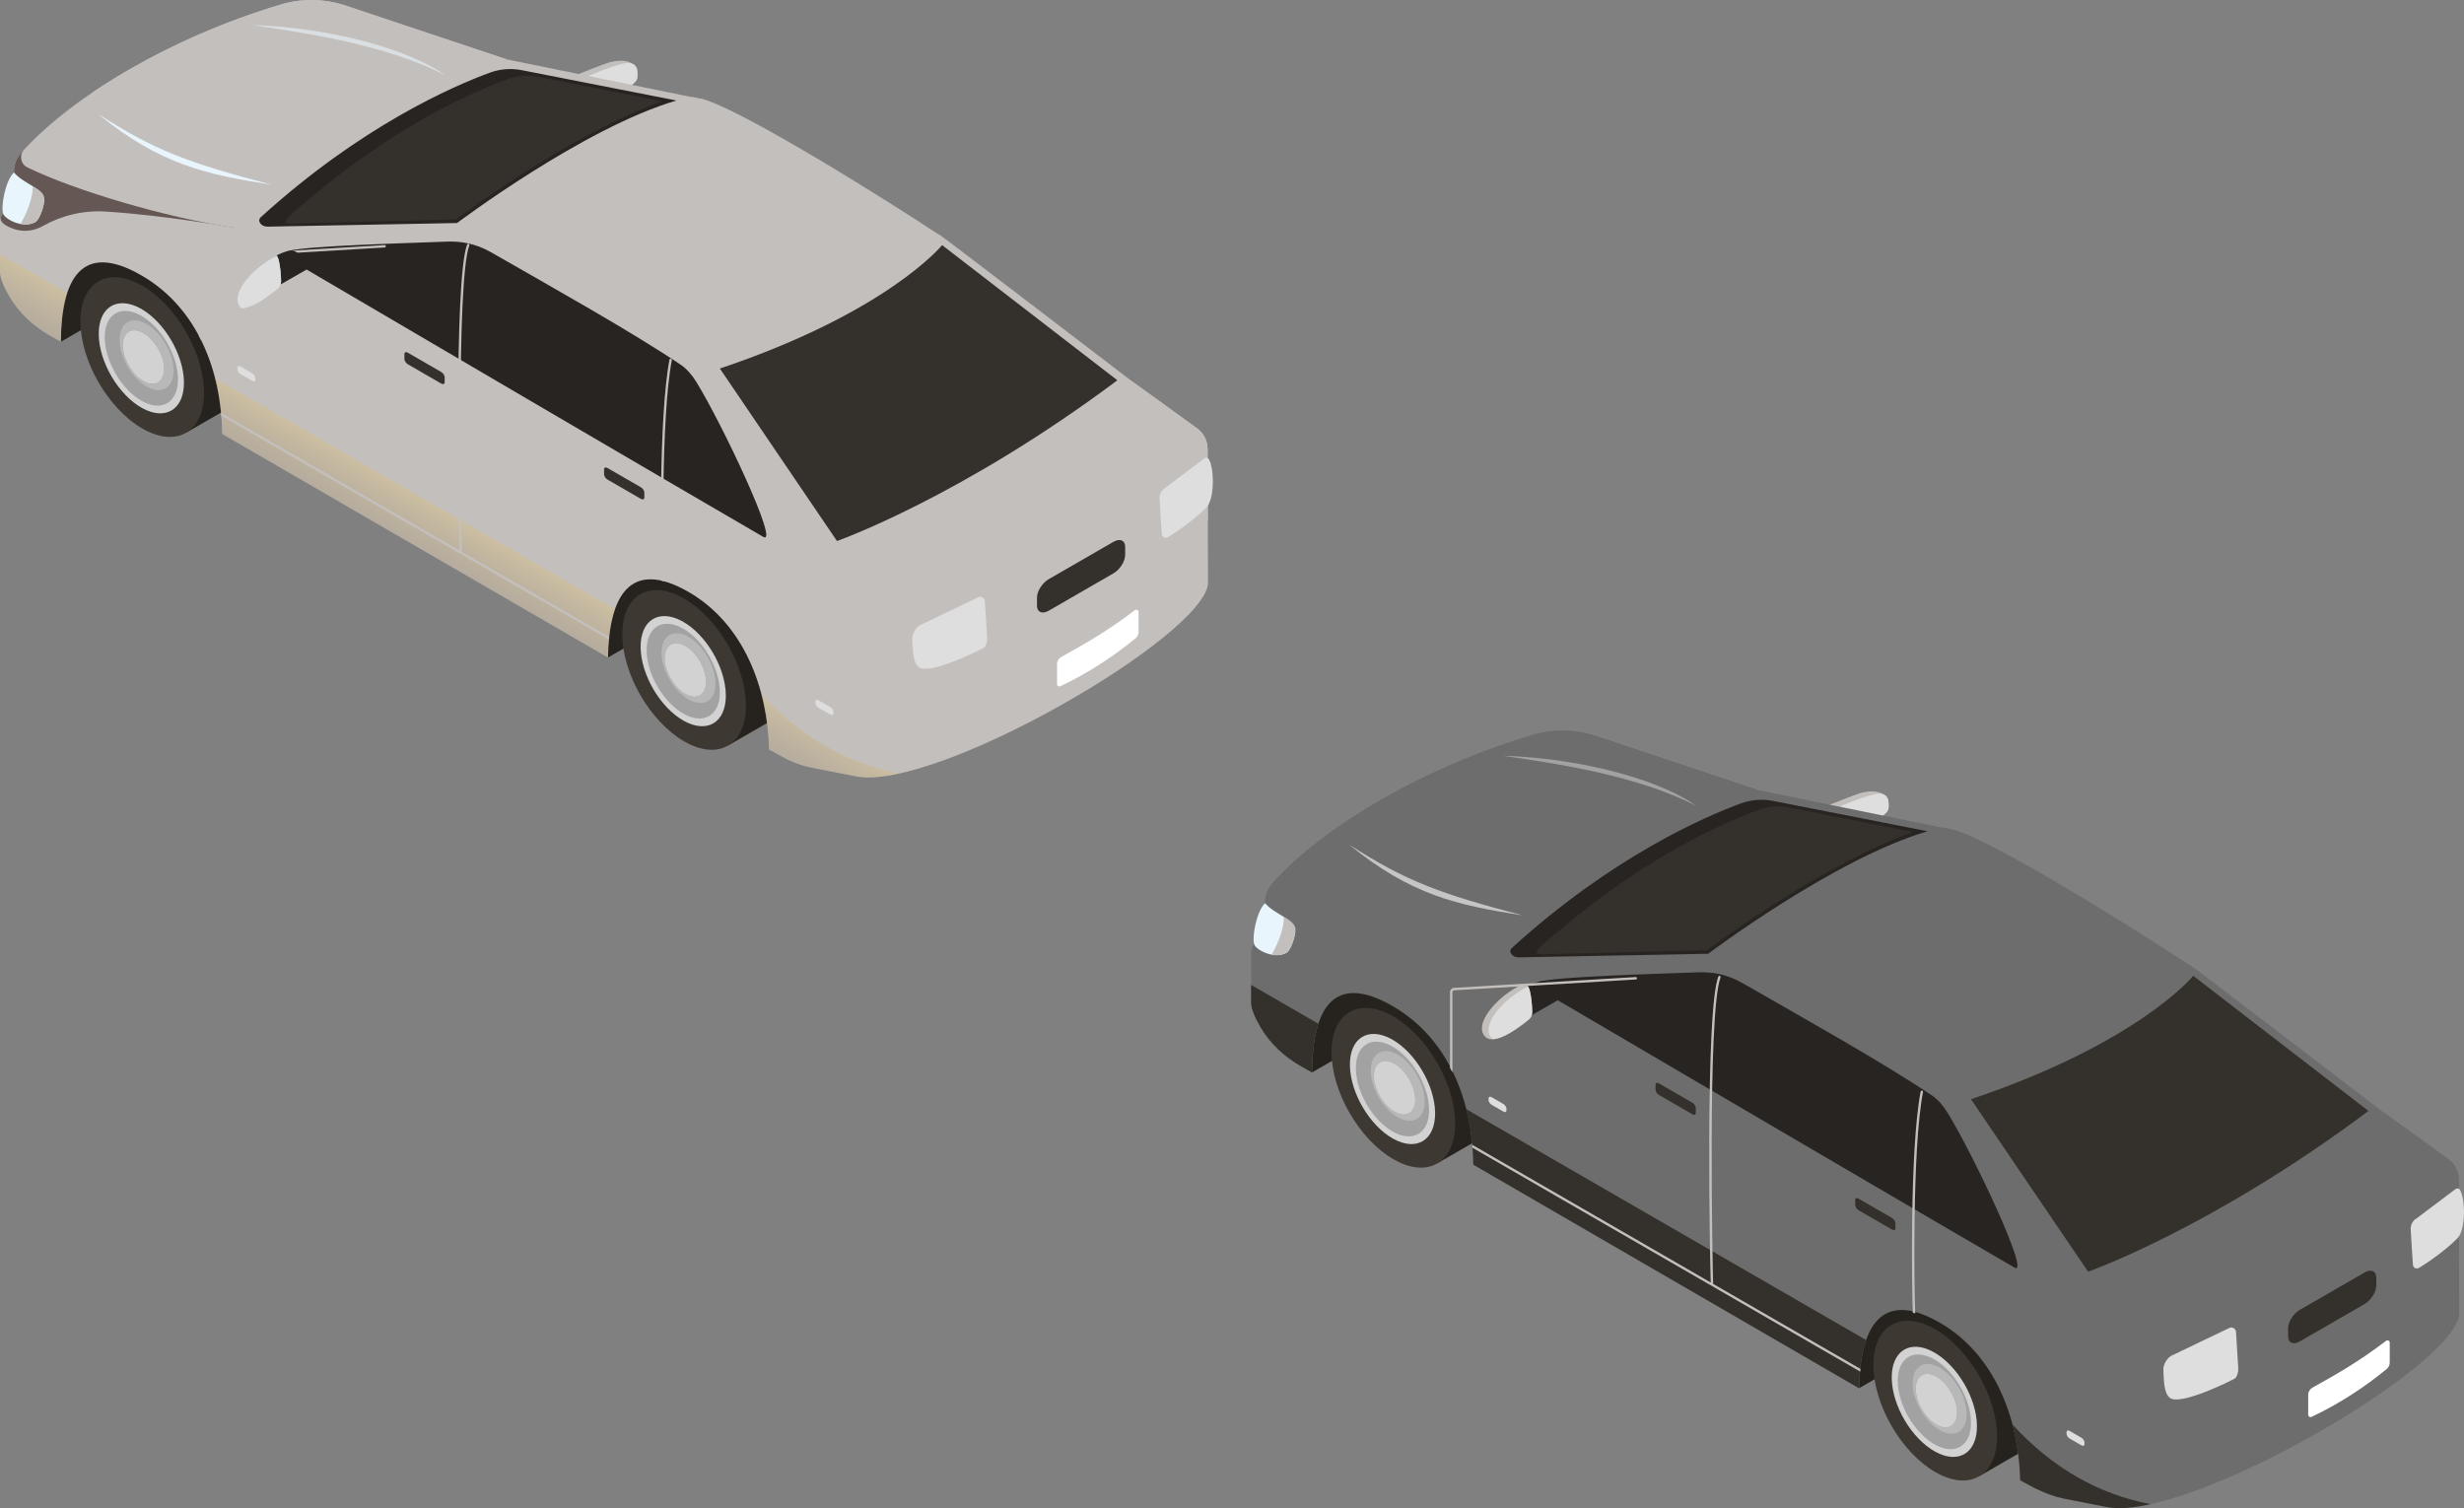 <?xml version="1.0" encoding="UTF-8"?><svg xmlns="http://www.w3.org/2000/svg" xmlns:xlink="http://www.w3.org/1999/xlink" viewBox="0 0 529.78 324.26"><rect x="0" y="0" width="529.78" height="324.26" fill="#808080" stroke="none"/><defs><style>.cls-1{fill:#34312c;}.cls-2{fill:url(#_裼_胙琅韃_1268);opacity:.2;}.cls-2,.cls-3{mix-blend-mode:screen;}.cls-4{fill:#3e3832;}.cls-5{fill:#a3a2a2;}.cls-6{fill:#e8f5fc;}.cls-7{fill:#fff;}.cls-8{fill:#282422;}.cls-9{fill:none;}.cls-10{fill:#c3bfbd;}.cls-11{fill:#c6c5c5;}.cls-12{isolation:isolate;}.cls-3{opacity:.6;}.cls-13{fill:#241614;}.cls-14{fill:#6d6d6d;}.cls-15{fill:#655753;}.cls-16{fill:#dedede;}.cls-17{fill:#d2d2d2;}.cls-18{fill:#b9b8b8;}.cls-19{fill:#c3bfbc;}.cls-20{clip-path:url(#clippath);}.cls-21{fill:#26231e;}</style><linearGradient id="_裼_胙琅韃_1268" x1="2161.01" y1="110.48" x2="2153.2" y2="124" gradientTransform="translate(-2064.32)" gradientUnits="userSpaceOnUse"><stop offset="0" stop-color="#efbc32"/><stop offset=".2" stop-color="#c6992c"/><stop offset=".45" stop-color="#997325"/><stop offset=".68" stop-color="#795720"/><stop offset=".87" stop-color="#65471e"/><stop offset="1" stop-color="#5e411d"/></linearGradient><clipPath id="clippath"><path class="cls-9" d="M99.42,76.23c-16.62-9.74-31.01-18.18-35.42-20.79-.7-.41-.83-.73-.83-.79,3.38-.85,18.35-1.42,27.81-1.75l5.09-.18c.26-.01.52-.02.79-.02,3.03,0,5.79.73,8.43,2.25l.8.46-4.21,11.74c-1.07,3-1.88,6.03-2.47,9.08ZM163.69,113.81c-.73-4.21-9.22-22.48-14.62-31.26-.32-.52-.66-.99-1.01-1.43l-.18.61c-1.98,6.79-3.3,13.64-4.08,20.49,9.24,5.4,16.55,9.67,19.89,11.6ZM103.11,67.59c-1.11,3.09-1.92,6.22-2.49,9.34,14.09,8.26,29.61,17.34,41.97,24.57.8-6.73,2.11-13.47,4.05-20.14l.4-1.37c-.36-.35-.72-.66-1.08-.9-9.01-6.05-21.75-13.32-33.58-20.07l-5.14-2.94-4.13,11.52Z"/></clipPath></defs><g class="cls-12"><g id="_レイヤー_2"><g id="car01"><g id="_6"><path class="cls-19" d="M136.36,17.84c.47-.39.73-.95.72-1.56-.01-.69-.02-.32-.1-1.36-.25-1-1.91-2.58-6.01-1.5-.6.16-6.7,2.49-7.25,2.83-4.09,2.53,3.81,5.83,4.7,5.85,2.23.05,5.61-2.35,7.94-4.27Z"/><path class="cls-16" d="M133.67,13.75c-3.01.76-7.34,2.63-7.69,2.83l2.6,5.47c2.23-.05,5.49-2.34,7.77-4.22.47-.39.73-.97.72-1.59-.01-.71.31-3.44-3.4-2.5Z"/><polygon class="cls-21" points="20.65 47.46 12.35 53.92 9.98 61.57 9.98 66.85 13.09 73.48 41.56 57.04 20.65 47.46"/><polygon class="cls-21" points="138.25 115.36 129.96 121.83 127.59 129.47 127.59 134.75 130.7 141.38 159.17 124.94 138.25 115.36"/><g id="Axonometric_Cylinder"><path class="cls-21" d="M155.41,123.9c-3.71-2.14-7.07-2.32-9.48-.88l-8.32,4.8,18.97,32.45,8.32-4.8c2.35-1.41,3.81-4.37,3.81-8.55,0-8.48-5.95-18.78-13.29-23.02Z"/><path id="Cylinder_face" class="cls-4" d="M160.38,151.72c0,8.48-5.95,11.91-13.29,7.67-7.34-4.24-13.29-14.54-13.29-23.02s5.95-11.91,13.29-7.67c7.34,4.24,13.29,14.54,13.29,23.02Z"/></g><g class="cls-12"><path class="cls-17" d="M147.06,155c-5.06-2.8-9.23-9.86-9.32-15.77-.09-5.91,3.94-8.43,9-5.63,5.06,2.8,9.23,9.86,9.32,15.77.09,5.91-3.94,8.43-9,5.63Z"/><path class="cls-5" d="M147.04,153.5c-4.35-2.41-7.93-8.48-8.01-13.56-.08-5.08,3.39-7.25,7.74-4.84,4.35,2.41,7.93,8.47,8.01,13.56.08,5.08-3.39,7.25-7.74,4.84Z"/><path class="cls-17" d="M147.43,149.24c-2.46-1.36-4.48-4.79-4.53-7.66-.04-2.87,1.91-4.1,4.37-2.74,2.46,1.36,4.48,4.79,4.53,7.66.04,2.87-1.91,4.1-4.37,2.74Z"/><path class="cls-18" d="M152.25,141.45c-1.08-1.94-2.62-3.64-4.32-4.58-3.2-1.77-5.75-.18-5.69,3.57.06,3.74,2.7,8.21,5.9,9.98,3.07,1.7,5.54.3,5.69-3.12,0-.15,0-.29,0-.45-.03-1.76-.62-3.68-1.58-5.4ZM151.79,146.84c-.11,2.62-2.01,3.7-4.37,2.39-2.46-1.36-4.48-4.79-4.53-7.66-.04-2.87,1.91-4.1,4.37-2.74,1.3.72,2.48,2.02,3.31,3.52.37.66.67,1.36.88,2.06.21.7.33,1.41.34,2.08,0,.12,0,.23,0,.34Z"/></g><g id="Axonometric_Cylinder-2"><path class="cls-21" d="M38.9,56.63c-3.71-2.14-7.07-2.32-9.48-.88l-8.32,4.8,18.97,32.45,8.32-4.8c2.35-1.41,3.81-4.37,3.81-8.55,0-8.48-5.95-18.78-13.29-23.02Z"/><path id="Cylinder_face-2" class="cls-4" d="M43.87,84.45c0,8.48-5.95,11.91-13.29,7.67-7.34-4.24-13.29-14.54-13.29-23.02s5.95-11.91,13.29-7.67c7.34,4.24,13.29,14.54,13.29,23.02Z"/></g><g class="cls-12"><path class="cls-17" d="M30.55,87.73c-5.06-2.8-9.23-9.86-9.32-15.77-.09-5.91,3.94-8.43,9-5.63,5.06,2.8,9.23,9.86,9.32,15.77.09,5.91-3.94,8.43-9,5.63Z"/><path class="cls-5" d="M30.53,86.23c-4.35-2.41-7.93-8.47-8.01-13.56-.08-5.08,3.39-7.25,7.74-4.84,4.35,2.41,7.93,8.47,8.01,13.56.08,5.08-3.39,7.25-7.74,4.84Z"/><path class="cls-17" d="M30.92,81.97c-2.46-1.36-4.48-4.79-4.53-7.66-.04-2.87,1.91-4.1,4.37-2.74,2.46,1.36,4.48,4.79,4.53,7.66.04,2.87-1.91,4.1-4.37,2.74Z"/><path class="cls-18" d="M35.74,74.19c-1.08-1.94-2.62-3.64-4.32-4.58-3.2-1.77-5.75-.18-5.69,3.57.06,3.74,2.7,8.21,5.9,9.98,3.07,1.7,5.54.3,5.69-3.12,0-.15,0-.29,0-.45-.03-1.76-.62-3.68-1.58-5.4ZM35.29,79.58c-.11,2.62-2.01,3.7-4.37,2.39-2.46-1.36-4.48-4.79-4.53-7.66-.04-2.87,1.91-4.1,4.37-2.74,1.3.72,2.48,2.02,3.31,3.52.37.66.67,1.36.88,2.06.21.7.33,1.41.34,2.08,0,.12,0,.23,0,.34Z"/></g><path class="cls-10" d="M259.64,96.56c0-1.66-.75-3.22-2.03-4.27l-14.26-10.34s-40.4-30.91-41.18-31.36l-48.85-28.2c-1.53-.88-3.23-1.43-4.99-1.6l-39.45-8.04L74.41,1.23c-4.51-1.51-9.38-1.65-13.94-.29C36.62,8.04,15.08,20.94,4.45,32.99c-1.1,1.25-1.59,2.93-1.42,4.58.14,1.38.37,2.75.09,3.85C2.36,44.41,0,45.69,0,47.69c0,4.07,0,6.03,0,10.8,0,1.22.79,3.16,2,5.23,2.08,3.56,5.18,6.42,8.77,8.45l2.32,1.31c.07-13.4,4.42-21.73,17.34-14.26,12.1,6.99,17.21,20.67,17.34,34.08l82.95,48.07c.21-12.99,4.62-21.43,17.32-14.1,11.89,6.86,17.02,20.71,17.32,33.9l3.14,1.69c1.98,1.07,4.12,1.83,6.33,2.26l9.51,1.86c17.44,2.85,74.18-30,75.39-41.44l-.08-28.99Z"/><path class="cls-15" d="M50.49,48.99l-30.83-28.94c-6.19,4.22-11.41,8.63-15.21,12.94-1.1,1.25-1.58,2.92-1.41,4.58.14,1.38.37,2.75.09,3.85-.62,2.42-2.28,3.72-2.89,5.18-.43,1.05.73,1.97,2.95,2.69,1.99.65,4.18.34,6.01-.69,4.1-2.31,8.77-3.41,13.47-3.12,13.05.82,27.83,3.49,27.83,3.49Z"/><path class="cls-10" d="M259.64,96.56c0-1.66-.75-3.22-2.03-4.27l-10.11-7.33c-6.18,4.64-12.75,8.83-18.94,13.37-11.56,8.48-38.72,16.07-51.8,22.03,7.43,5.44,9.53,13.43,12.14,19.36,2.14,4.86,7.72,7.31,12.79,5.73,30.43-9.46,58-33.41,58-33.41l-.04-15.49Z"/><path class="cls-10" d="M50.49,48.99c30.7-29.32,58.38-36.25,58.38-36.25L74.41,1.23c-4.51-1.51-9.38-1.65-13.94-.29C37.15,7.88,16.04,20.37,5.17,32.19c-1.1,1.2-.73,3.1.73,3.81,10.05,4.89,29.39,10.71,44.59,12.99Z"/><path class="cls-2" d="M132.23,131c-.98,2.81-1.45,6.37-1.51,10.37l-82.95-48.07c-.04-4.02-.54-8.06-1.52-11.94l85.98,49.64ZM0,54.66c0,1.1,0,2.32,0,3.83,0,1.22.79,3.16,2,5.23,2.08,3.56,5.18,6.42,8.77,8.45l2.32,1.31c.02-4.06.44-7.64,1.37-10.47L0,54.66ZM163.68,149.16c1.04,3.92,1.59,7.99,1.68,12.01l3.14,1.69c2.39,1.11,3.83,1.72,6.33,2.26l9.51,1.86c2.36.39,5.46.1,9.03-.68-11.05-2.13-21.01-7.65-29.69-17.14Z"/><path class="cls-10" d="M150.59,21.16c-8.33,1.7-35.84,16.08-50.36,27.39-.55.43-.5,1.25.13,1.54,12.5,5.79,37.97,19.72,49.58,27.87,1.11.78,19.06-5.44,32.59-13.22,11.98-6.88,19.13-14.4,18.69-14.69-7.81-5.26-42.27-27.02-50.64-28.89Z"/><path class="cls-10" d="M257.61,92.29l-14.26-10.34c-19.63,15.09-41.65,28.04-66.59,38.41l15.6,11.03c2.26,1.43,9.23-.87,17.96-4.74,14.18-6.3,26.94-13.82,39.55-22.87,7.58-5.44,9.75-7.48,9.75-7.48-.08-1.56-.79-3.02-2-4.02Z"/><path class="cls-8" d="M57.41,48.73l40.87-.78s27.08-20.43,47.15-26.34l-33.22-6.52c-2.29-.45-4.66-.28-6.86.52-7.82,2.86-27.68,11.45-49.28,31.09-.88.8.14,2.02,1.33,2.02Z"/><path class="cls-1" d="M61.89,48.07c-.7-.09-.58-.52-.06-1.13,1.2-1.44,2.75-2.53,4.17-3.73,5.81-4.94,11.94-9.53,18.37-13.64,4.81-3.07,9.79-5.89,14.93-8.36,3.24-1.56,6.54-2.99,9.92-4.22,1.3-.47,2.67-.72,4.08-.72.79,0,1.58.08,2.36.23l26.68,5.29c-18.66,6.51-41.91,23.6-44.32,25.39-.14.1-.7.02-.86.02-2.94.07-5.89.15-8.83.22-4.37.11-8.74.22-13.1.33-3.58.09-7.17.18-10.75.27-.8.02-1.62.1-2.42.06-.06,0-.11,0-.17-.01Z"/><path class="cls-8" d="M96.05,51.95c2.87-.11,6.12.32,9.63,2.34,13.65,7.84,29.86,16.87,40.71,24.15,1.17.79,2.34,2.07,3.34,3.7,5.6,9.09,17.98,35.37,14.38,33.29-11.33-6.54-90.04-52.65-101.37-59.34-1.74-1.03-1.24-2.01-.71-2.15,4.24-1.11,25.57-1.66,34.02-1.99Z"/><path class="cls-1" d="M154.78,79.24l25.18,37.08s26.69-9.41,60.28-34.56l-37.68-29.06s-11.68,14.41-47.77,26.53Z"/><path class="cls-19" d="M144.45,77.42c-2.39,12.45-1.86,43.29-1.67,47.59-.18-.05-.35-.1-.52-.14-.2-4.53-.69-35.19,1.68-47.55.03-.14.16-.23.3-.21.14.03.23.16.2.3ZM130.98,136.93l-31.66-18.28c-.09-2.56-1.28-58.3,1.59-65.89.05-.13-.02-.28-.15-.33-.13-.05-.28.02-.33.15-2.86,7.56-1.79,61.26-1.63,65.77l-51.27-29.6c.02.21.03.42.05.63l83.36,48.13c.02-.19.03-.38.05-.57ZM43.27,73.22v-17.29c0-.2.16-.37.36-.39l39.09-2.33c.14-.01.25-.14.24-.28-.01-.14-.16-.26-.28-.24l-39.09,2.33c-.47.04-.83.43-.83.9v16.28c.18.34.35.67.52,1.01Z"/><path class="cls-8" d="M62.39,53.85c-1.78.34-4.05,1.58-4.75,2.21l1.03,6.05,7.25-4.15c.24-.17-1.44-4.51-3.54-4.11Z"/><path class="cls-19" d="M59.72,62.09c.47-.39.73-.95.72-1.56-.02-1.16-.12-3.16-.57-4.78-.25-.91-.77-1.57-1.81-1.08-4.75,2.25-9.38,7.4-8.27,10.27,1.35,3.47,6.67-.16,9.93-2.85Z"/><path class="cls-16" d="M60.44,60.53c-.02-1.16-.12-3.16-.57-4.78-.08-.28-.19-.52-.33-.73-4.8,2.26-9.43,7.41-8.32,10.28.18.45.42.77.72,1,2.23-.05,5.49-2.34,7.77-4.22.47-.39.73-.95.72-1.56Z"/><path class="cls-16" d="M259.01,98.51c.31-.18.71-.11.89.2,1.2,1.97,1.28,8.56-.51,10.4-2.79,2.86-7.12,5.72-8.31,6.4-.55.32-1.24-.05-1.28-.68-.13-1.87-.36-5.26-.48-7.66-.05-.94.43-1.82,1.25-2.3l8.44-6.36Z"/><path class="cls-16" d="M211.76,129.26l.49,7.9c.04.59-.24,1.79-.73,2.11-.65.42-11.83,6-14.02,4.15-1.3-1.09-1.24-3.9-1.36-5.96-.06-1.11.71-2.47,1.66-3.04l12.45-5.97c.64-.38,1.46.06,1.5.8Z"/><path class="cls-6" d="M7.63,47.72c.9-.53,1.87-3.57,1.84-4.56-.08-2.83-4.26-3.48-6.46-6.07-1.84,1.67-2.9,7.38-2.31,8.92.45,1.16,4.36,3.24,6.94,1.71Z"/><path class="cls-19" d="M7,40.04c.2,1.43-.68,4.84-2.58,8.11,1.04.27,2.34.08,3.21-.43.9-.53,1.91-3.34,1.91-4.9,0-1.28-1.16-2.06-2.55-2.78Z"/><path class="cls-1" d="M137.8,107.26l-7.18-4.15c-.41-.23-.74-.75-.74-1.16v-1.02c0-.41.33-.55.74-.31l7.18,4.15c.41.23.74.75.74,1.16v1.02c0,.41-.33.55-.74.31Z"/><path class="cls-1" d="M94.87,82.47l-7.18-4.15c-.41-.23-.74-.75-.74-1.16v-1.02c0-.41.33-.55.74-.31l7.18,4.15c.41.23.74.75.74,1.16v1.02c0,.41-.33.55-.74.31Z"/><path class="cls-16" d="M54.24,81.89l-2.53-1.46c-.37-.21-.67-.69-.67-1.06v-.29c0-.37.3-.5.67-.28l2.53,1.46c.37.21.67.69.67,1.06v.29c0,.37-.3.5-.67.28Z"/><path class="cls-16" d="M178.52,153.64l-2.53-1.46c-.37-.21-.67-.69-.67-1.06v-.29c0-.37.3-.5.67-.28l2.53,1.46c.37.21.67.69.67,1.06v.29c0,.37-.3.5-.67.28Z"/><path class="cls-1" d="M239.39,123.28l-13.9,8.02c-1.4.81-2.53.33-2.53-1.07v-1.72c0-1.4,1.13-3.19,2.53-3.99l13.9-8.02c1.4-.81,2.53-.33,2.53,1.07v1.72c0,1.4-1.13,3.19-2.53,3.99Z"/><path class="cls-7" d="M244.01,131.19c-5.95,4.52-10.39,7.03-15.83,10.06-.55.31-.91.9-.91,1.53v4.31c0,.36.38.6.71.45,6.03-2.85,11.47-6.43,16.18-10.31.41-.34.64-.83.64-1.36v-4.32c0-.4-.47-.6-.79-.36Z"/><path class="cls-6" d="M21.09,24.5c13.23,10.84,23.23,13.03,37.3,15.21-17.85-4.67-25.17-7.38-37.3-15.21Z"/><g class="cls-3"><path class="cls-6" d="M54.15,5.38c11.77,1.74,28.78,4.22,41.54,10.77-7.04-5.09-23.2-10.14-41.54-10.77Z"/></g><g class="cls-20"><path class="cls-13" d="M109.82,87.17l-2.05-1.23c-.19-.11-.43.02-.43.24l1.57,3.52c0,.1.05.19.14.24l2.05,1.23c.19.11.43-.02.43-.24l-1.57-3.52c0-.1-.05-.19-.14-.24Z"/></g></g><g id="_6-2"><path class="cls-19" d="M405.36,174.94c.47-.39.73-.95.72-1.56-.01-.69-.02-.32-.1-1.36-.25-1-1.91-2.58-6.01-1.5-.6.16-6.7,2.49-7.25,2.83-4.09,2.53,3.81,5.83,4.7,5.85,2.23.05,5.61-2.35,7.94-4.27Z"/><path class="cls-16" d="M402.68,170.85c-3.01.76-7.34,2.63-7.69,2.83l2.6,5.47c2.23-.05,5.49-2.34,7.77-4.22.47-.39.73-.97.72-1.59-.01-.71.31-3.44-3.4-2.5Z"/><polygon class="cls-21" points="289.65 204.56 281.35 211.03 278.98 218.68 278.98 223.96 282.09 230.58 310.56 214.15 289.65 204.56"/><polygon class="cls-21" points="407.25 272.46 398.96 278.93 396.59 286.58 396.59 291.86 399.7 298.48 428.17 282.05 407.25 272.46"/><g id="Axonometric_Cylinder-3"><path class="cls-21" d="M424.41,281c-3.71-2.14-7.07-2.32-9.48-.88l-8.32,4.8,18.97,32.45,8.32-4.8c2.35-1.41,3.81-4.37,3.81-8.55,0-8.48-5.95-18.78-13.29-23.02Z"/><path id="Cylinder_face-3" class="cls-4" d="M429.38,308.82c0,8.48-5.95,11.91-13.29,7.67-7.34-4.24-13.29-14.54-13.29-23.02s5.95-11.91,13.29-7.67c7.34,4.24,13.29,14.54,13.29,23.02Z"/></g><g class="cls-12"><path class="cls-17" d="M416.06,312.1c-5.06-2.8-9.23-9.86-9.32-15.77-.09-5.91,3.94-8.43,9-5.63,5.06,2.8,9.23,9.86,9.32,15.77.09,5.91-3.94,8.43-9,5.63Z"/><path class="cls-5" d="M416.04,310.6c-4.35-2.41-7.93-8.48-8.01-13.56-.08-5.08,3.39-7.25,7.74-4.84,4.35,2.41,7.93,8.47,8.01,13.56.08,5.08-3.39,7.25-7.74,4.84Z"/><path class="cls-17" d="M416.43,306.34c-2.46-1.36-4.48-4.79-4.53-7.66-.04-2.87,1.91-4.1,4.37-2.74,2.46,1.36,4.48,4.79,4.53,7.66.04,2.87-1.91,4.1-4.37,2.74Z"/><path class="cls-18" d="M421.25,298.55c-1.08-1.94-2.62-3.64-4.32-4.58-3.2-1.77-5.75-.18-5.69,3.57.06,3.74,2.7,8.21,5.9,9.98,3.07,1.7,5.54.3,5.69-3.12,0-.15,0-.29,0-.45-.03-1.76-.62-3.68-1.58-5.4ZM420.79,303.95c-.11,2.62-2.01,3.7-4.37,2.39-2.46-1.36-4.48-4.79-4.53-7.66-.04-2.87,1.91-4.1,4.37-2.74,1.3.72,2.48,2.02,3.31,3.52.37.66.67,1.36.88,2.06.21.7.33,1.41.34,2.08,0,.12,0,.23,0,.34Z"/></g><g id="Axonometric_Cylinder-4"><path class="cls-21" d="M307.9,213.73c-3.71-2.14-7.07-2.32-9.48-.88l-8.32,4.8,18.97,32.45,8.32-4.8c2.35-1.41,3.81-4.37,3.81-8.55,0-8.48-5.95-18.78-13.29-23.02Z"/><path id="Cylinder_face-4" class="cls-4" d="M312.87,241.56c0,8.48-5.95,11.91-13.29,7.67-7.34-4.24-13.29-14.54-13.29-23.02s5.95-11.91,13.29-7.67c7.34,4.24,13.29,14.54,13.29,23.02Z"/></g><g class="cls-12"><path class="cls-17" d="M299.56,244.84c-5.06-2.8-9.23-9.86-9.32-15.77-.09-5.91,3.94-8.43,9-5.63,5.06,2.8,9.23,9.86,9.32,15.77.09,5.91-3.94,8.43-9,5.63Z"/><path class="cls-5" d="M299.53,243.34c-4.35-2.41-7.93-8.47-8.01-13.56-.08-5.08,3.39-7.25,7.74-4.84,4.35,2.41,7.93,8.47,8.01,13.56.08,5.08-3.39,7.25-7.74,4.84Z"/><path class="cls-17" d="M299.92,239.07c-2.46-1.36-4.48-4.79-4.53-7.66-.04-2.87,1.91-4.1,4.37-2.74,2.46,1.36,4.48,4.79,4.53,7.66.04,2.87-1.91,4.1-4.37,2.74Z"/><path class="cls-18" d="M304.74,231.29c-1.08-1.94-2.62-3.64-4.32-4.58-3.2-1.77-5.75-.18-5.69,3.57.06,3.74,2.7,8.21,5.9,9.98,3.07,1.7,5.54.3,5.69-3.12,0-.15,0-.29,0-.45-.03-1.76-.62-3.68-1.58-5.4ZM304.29,236.68c-.11,2.62-2.01,3.7-4.37,2.39-2.46-1.36-4.48-4.79-4.53-7.66-.04-2.87,1.91-4.1,4.37-2.74,1.3.72,2.48,2.02,3.31,3.52.37.66.67,1.36.88,2.06.21.7.33,1.41.34,2.08,0,.12,0,.23,0,.34Z"/></g><path class="cls-14" d="M528.64,253.66c0-1.66-.75-3.22-2.03-4.27l-14.26-10.34s-40.4-30.91-41.18-31.36l-48.85-28.2c-1.53-.88-3.23-1.43-4.99-1.6l-39.45-8.04-34.46-11.52c-4.51-1.51-9.38-1.65-13.94-.29-23.85,7.1-45.39,20.01-56.02,32.06-1.1,1.25-1.59,2.93-1.42,4.58.14,1.38.37,2.75.09,3.85-.77,2.99-3.12,4.27-3.12,6.26v10.8c0,1.22.79,3.16,2,5.23,2.08,3.56,5.18,6.42,8.77,8.45l2.32,1.31c.07-13.4,4.42-21.73,17.34-14.26,12.1,6.99,17.21,20.67,17.34,34.08l82.95,48.07c.21-12.99,4.62-21.43,17.32-14.1,11.89,6.86,17.02,20.71,17.32,33.9l3.14,1.69c1.98,1.07,4.12,1.83,6.33,2.26l9.51,1.86c17.44,2.85,74.18-30,75.39-41.44l-.08-28.99Z"/><path class="cls-14" d="M319.49,206.09l-30.83-28.94c-6.19,4.22-11.41,8.63-15.21,12.94-1.1,1.25-1.58,2.92-1.41,4.58.14,1.38.37,2.75.09,3.85-.62,2.42-2.28,3.72-2.89,5.18-.43,1.05.73,1.97,2.95,2.69,1.99.65,4.18.34,6.01-.69,4.1-2.31,8.77-3.41,13.47-3.12,13.05.82,27.83,3.49,27.83,3.49Z"/><path class="cls-14" d="M528.64,253.66c0-1.66-.75-3.22-2.03-4.27l-10.11-7.33c-6.18,4.64-12.75,8.83-18.94,13.37-11.56,8.48-38.72,16.07-51.8,22.03,7.43,5.44,9.53,13.43,12.14,19.36,2.14,4.86,7.72,7.31,12.79,5.73,30.43-9.46,58-33.41,58-33.41l-.04-15.49Z"/><path class="cls-14" d="M319.49,206.09c30.7-29.32,58.38-36.25,58.38-36.25l-34.46-11.52c-4.51-1.51-9.38-1.65-13.94-.29-23.32,6.94-44.44,19.44-55.3,31.26-1.1,1.2-.73,3.1.73,3.81,10.05,4.89,29.39,10.71,44.59,12.99Z"/><path class="cls-1" d="M401.23,288.11c-.98,2.81-1.45,6.37-1.51,10.37l-82.95-48.07c-.04-4.02-.54-8.06-1.52-11.94l85.98,49.64ZM269,211.76v3.83c0,1.22.79,3.16,2,5.23,2.08,3.56,5.18,6.42,8.77,8.45l2.32,1.31c.02-4.06.44-7.64,1.37-10.47l-14.46-8.35ZM432.68,306.26c1.04,3.92,1.59,7.99,1.68,12.01l3.14,1.69c2.39,1.11,3.83,1.72,6.33,2.26l9.51,1.86c2.36.39,5.46.1,9.03-.68-11.05-2.13-21.01-7.65-29.69-17.14Z"/><path class="cls-14" d="M419.59,178.27c-8.33,1.7-35.84,16.08-50.36,27.39-.55.43-.5,1.25.13,1.54,12.5,5.79,37.97,19.72,49.58,27.87,1.11.78,19.06-5.44,32.59-13.22,11.98-6.88,19.13-14.4,18.69-14.69-7.81-5.26-42.27-27.02-50.64-28.89Z"/><path class="cls-14" d="M526.61,249.39l-14.26-10.34c-19.63,15.09-41.65,28.04-66.59,38.41l15.6,11.03c2.26,1.43,9.23-.87,17.96-4.74,14.18-6.3,26.94-13.82,39.55-22.87,7.58-5.44,9.75-7.48,9.75-7.48-.08-1.56-.79-3.02-2-4.02Z"/><path class="cls-8" d="M326.41,205.84l40.87-.78s27.08-20.43,47.15-26.34l-33.22-6.52c-2.29-.45-4.66-.28-6.86.52-7.82,2.86-27.68,11.45-49.28,31.09-.88.8.14,2.02,1.33,2.02Z"/><path class="cls-1" d="M330.89,205.17c-.7-.09-.58-.52-.06-1.13,1.2-1.44,2.75-2.53,4.17-3.73,5.81-4.94,11.94-9.53,18.37-13.64,4.81-3.07,9.79-5.89,14.93-8.36,3.24-1.56,6.54-2.99,9.92-4.22,1.3-.47,2.67-.72,4.08-.72.79,0,1.58.08,2.36.23l26.68,5.29c-18.66,6.51-41.91,23.6-44.32,25.39-.14.1-.7.02-.86.02-2.94.07-5.89.15-8.83.22-4.37.11-8.74.22-13.1.33-3.58.09-7.17.18-10.75.27-.8.02-1.62.1-2.42.06-.06,0-.11,0-.17-.01Z"/><path class="cls-8" d="M365.06,209.05c2.87-.11,6.12.32,9.63,2.34,13.65,7.84,29.86,16.87,40.71,24.15,1.17.79,2.34,2.07,3.34,3.7,5.6,9.09,17.98,35.37,14.38,33.29-11.33-6.54-90.04-52.65-101.37-59.34-1.74-1.03-1.24-2.01-.71-2.15,4.24-1.11,25.57-1.66,34.02-1.99Z"/><path class="cls-1" d="M423.78,236.34l25.18,37.08s26.69-9.41,60.28-34.56l-37.68-29.06s-11.68,14.41-47.77,26.53Z"/><path class="cls-8" d="M331.4,210.95c-1.78.34-4.05,1.58-4.75,2.21l1.03,6.05,7.25-4.15c.24-.17-1.44-4.51-3.54-4.11Z"/><path class="cls-19" d="M328.72,219.19c.47-.39.73-.95.72-1.56-.02-1.16-.12-3.16-.57-4.78-.25-.91-.77-1.57-1.81-1.08-4.75,2.25-9.38,7.4-8.27,10.27,1.35,3.47,6.67-.16,9.93-2.85Z"/><path class="cls-16" d="M329.44,217.63c-.02-1.16-.12-3.16-.57-4.78-.08-.28-.19-.52-.33-.73-4.8,2.26-9.43,7.41-8.32,10.28.18.45.42.77.72,1,2.23-.05,5.49-2.34,7.77-4.22.47-.39.73-.95.72-1.56Z"/><path class="cls-16" d="M528.01,255.61c.31-.18.71-.11.89.2,1.2,1.97,1.28,8.56-.51,10.4-2.79,2.86-7.12,5.72-8.31,6.4-.55.32-1.24-.05-1.28-.68-.13-1.87-.36-5.26-.48-7.66-.05-.94.43-1.82,1.25-2.3l8.44-6.36Z"/><path class="cls-16" d="M480.76,286.36l.49,7.9c.04.59-.24,1.79-.73,2.11-.65.42-11.83,6-14.02,4.15-1.3-1.09-1.24-3.9-1.36-5.96-.06-1.11.71-2.47,1.66-3.04l12.45-5.97c.64-.38,1.46.06,1.5.8Z"/><path class="cls-6" d="M276.63,204.82c.9-.53,1.87-3.57,1.84-4.56-.08-2.83-4.26-3.48-6.46-6.07-1.84,1.67-2.9,7.38-2.31,8.92.45,1.16,4.36,3.24,6.94,1.71Z"/><path class="cls-19" d="M276,197.15c.2,1.43-.68,4.84-2.58,8.11,1.04.27,2.34.08,3.21-.43.9-.53,1.91-3.34,1.91-4.9,0-1.28-1.16-2.06-2.55-2.78Z"/><path class="cls-1" d="M406.8,264.36l-7.18-4.15c-.41-.23-.74-.75-.74-1.16v-1.02c0-.41.33-.55.74-.31l7.18,4.15c.41.23.74.75.74,1.16v1.02c0,.41-.33.55-.74.31Z"/><path class="cls-1" d="M363.87,239.57l-7.18-4.15c-.41-.23-.74-.75-.74-1.16v-1.02c0-.41.33-.55.74-.31l7.18,4.15c.41.23.74.75.74,1.16v1.02c0,.41-.33.55-.74.31Z"/><path class="cls-16" d="M323.24,238.99l-2.53-1.46c-.37-.21-.67-.69-.67-1.06v-.29c0-.37.3-.5.67-.28l2.53,1.46c.37.21.67.69.67,1.06v.29c0,.37-.3.5-.67.28Z"/><path class="cls-16" d="M447.52,310.75l-2.53-1.46c-.37-.21-.67-.69-.67-1.06v-.29c0-.37.3-.5.67-.28l2.53,1.46c.37.21.67.69.67,1.06v.29c0,.37-.3.5-.67.28Z"/><path class="cls-1" d="M508.39,280.38l-13.9,8.02c-1.4.81-2.53.33-2.53-1.07v-1.72c0-1.4,1.13-3.19,2.53-3.99l13.9-8.02c1.4-.81,2.53-.33,2.53,1.07v1.72c0,1.4-1.13,3.19-2.53,3.99Z"/><path class="cls-7" d="M513.02,288.29c-5.95,4.52-10.39,7.03-15.83,10.06-.55.31-.91.9-.91,1.53v4.31c0,.36.38.6.71.45,6.03-2.85,11.47-6.43,16.18-10.31.41-.34.64-.83.64-1.36v-4.32c0-.4-.47-.6-.79-.36Z"/><path class="cls-11" d="M290.1,181.6c13.23,10.84,23.23,13.03,37.3,15.21-17.85-4.67-25.17-7.38-37.3-15.21Z"/><g class="cls-3"><path class="cls-11" d="M323.15,162.48c11.77,1.74,28.78,4.22,41.54,10.77-7.04-5.09-23.2-10.14-41.54-10.77Z"/></g><path class="cls-19" d="M413.46,234.8c-2.39,12.45-1.86,43.29-1.67,47.59-.18-.05-.35-.1-.52-.14-.2-4.53-.69-35.19,1.68-47.55.03-.14.16-.23.3-.21.14.03.23.16.2.3ZM400,294.32l-31.66-18.28c-.09-2.56-1.28-58.3,1.59-65.89.05-.13-.02-.28-.15-.33-.13-.05-.28.02-.33.15-2.86,7.56-1.79,61.26-1.63,65.77l-51.27-29.6c.02.21.03.42.05.63l83.36,48.13c.02-.19.03-.38.05-.57ZM312.28,230.6v-17.29c0-.2.16-.37.36-.39l39.09-2.33c.14-.01.25-.14.24-.28-.01-.14-.16-.26-.28-.24l-39.09,2.33c-.47.04-.83.43-.83.9v16.28c.18.34.35.67.52,1.01Z"/></g></g></g></g></svg>